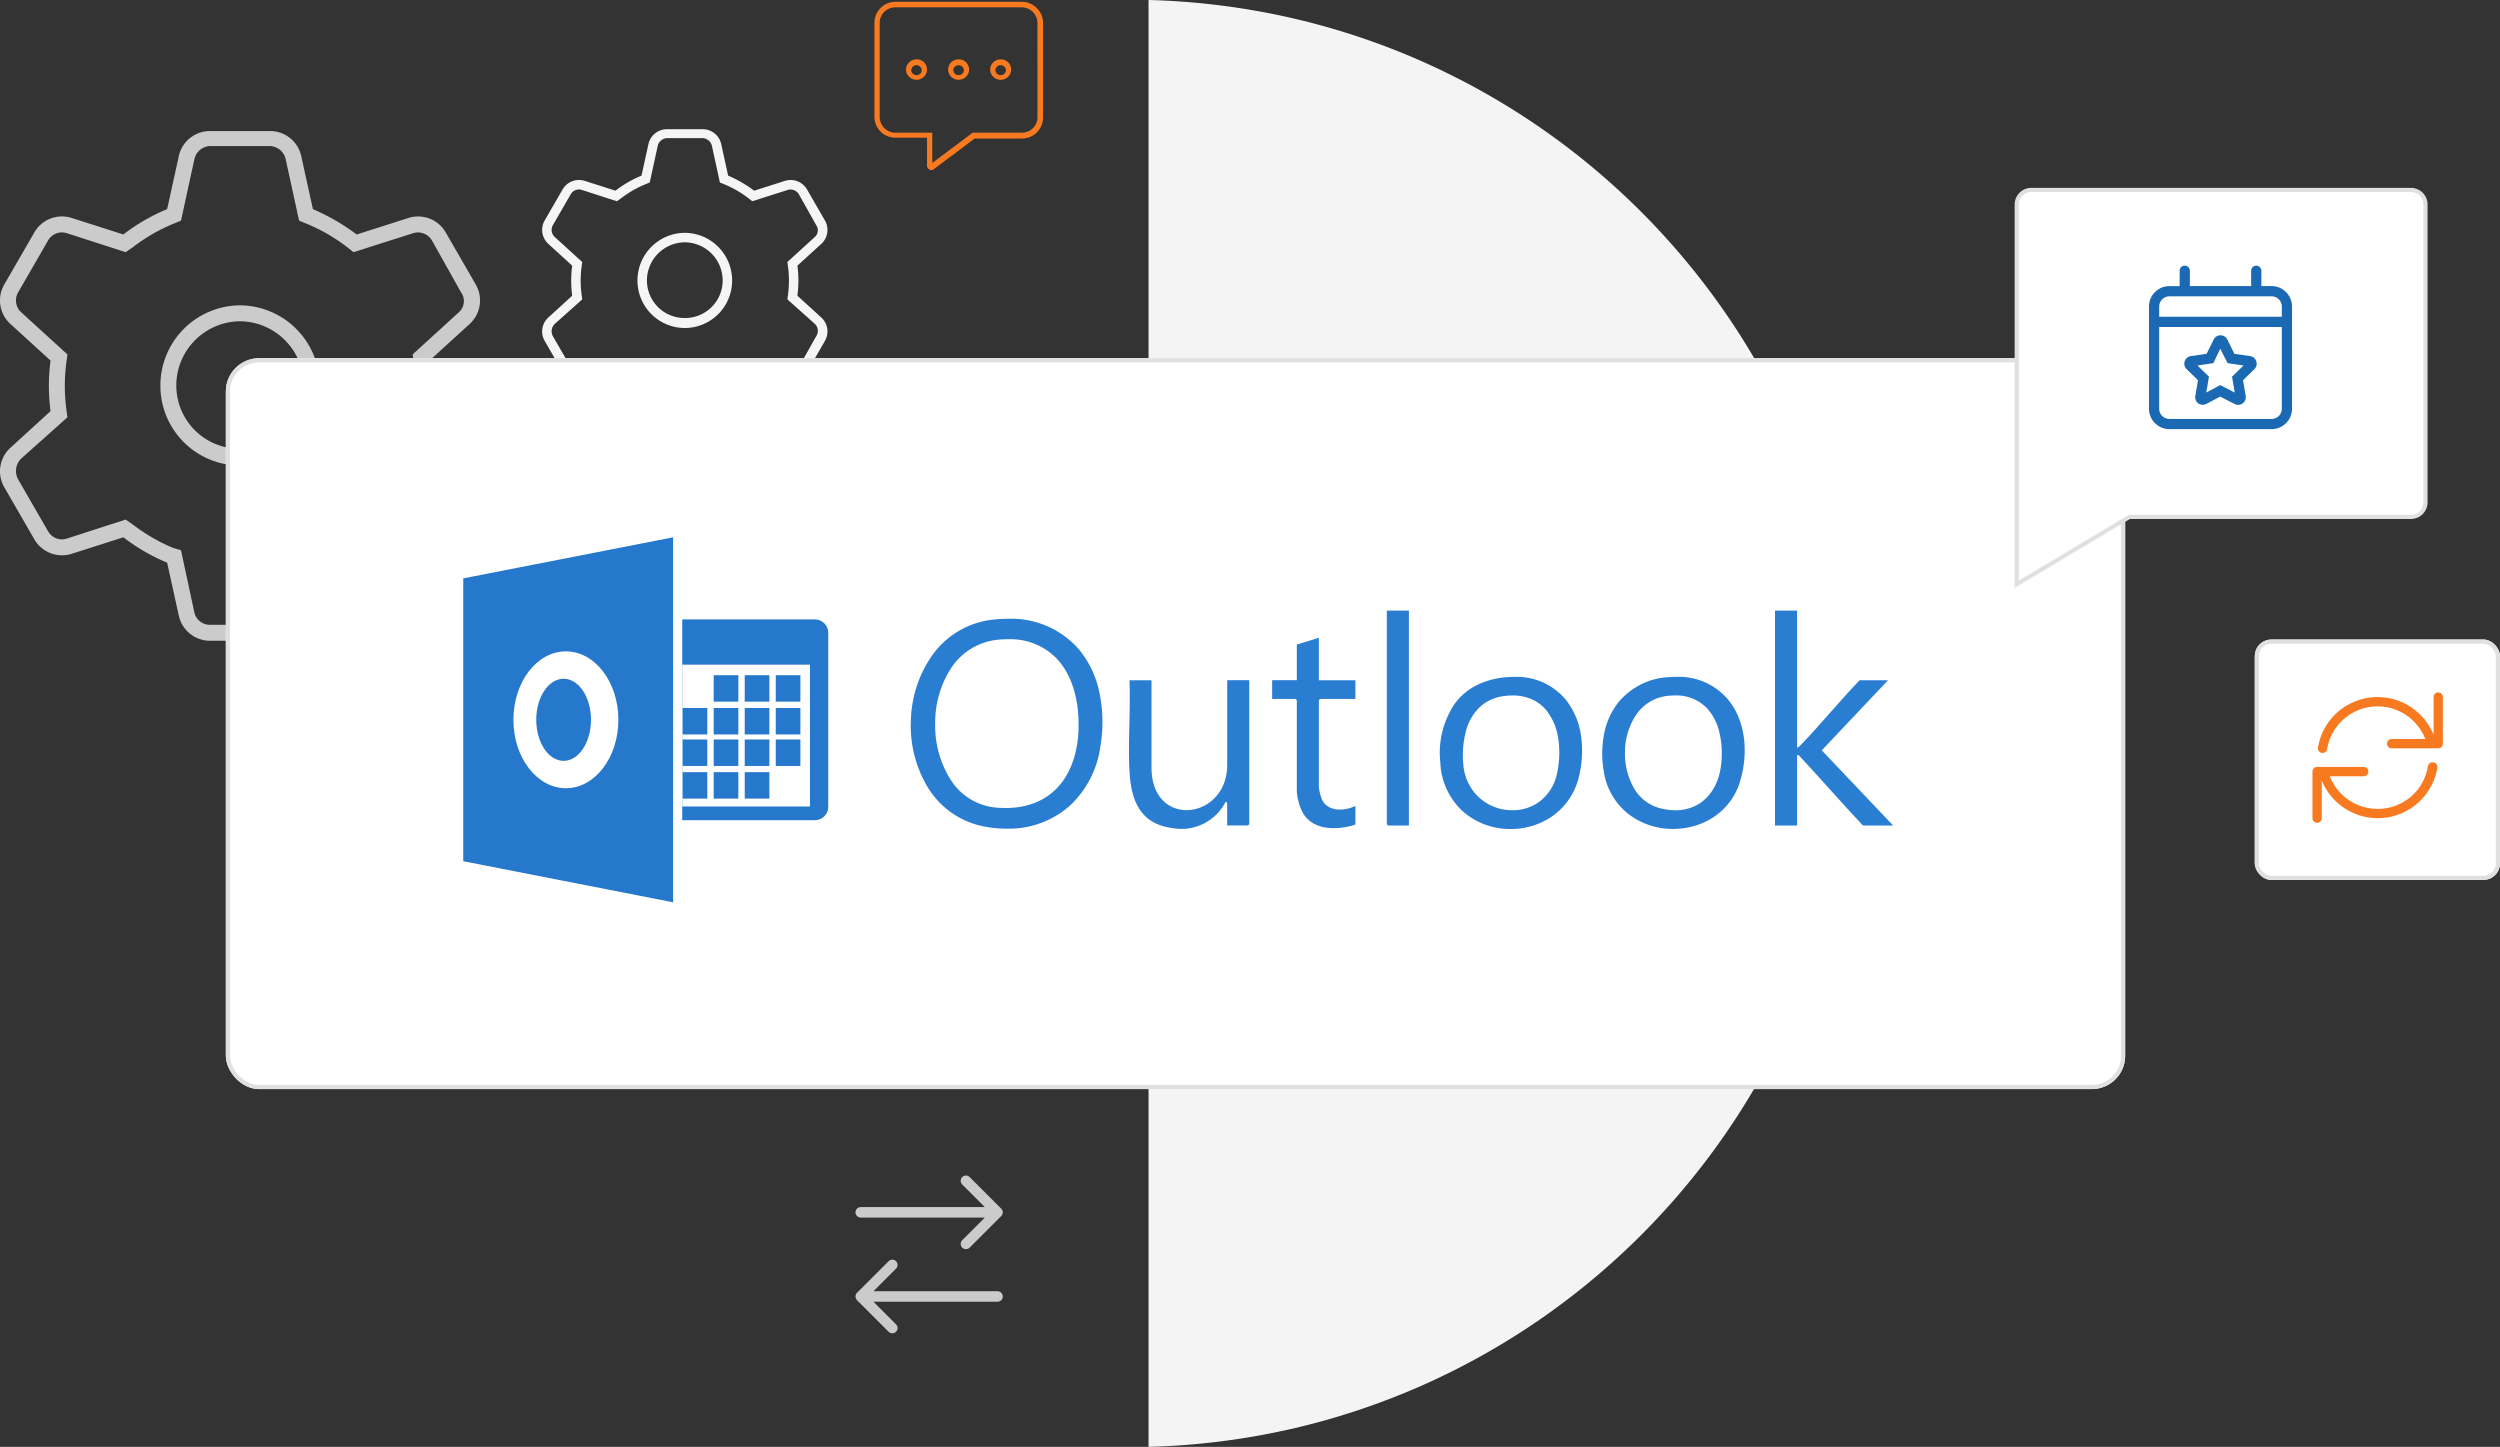 <svg xmlns="http://www.w3.org/2000/svg" xmlns:xlink="http://www.w3.org/1999/xlink" width="600.219" height="347.372" viewBox="0 0 600.219 347.372">
  <rect x="0" y="0" width="600.219" height="347.372" fill="#333333" stroke="none"/>
  <defs>
    <clipPath id="clip-path">
      <rect id="Rectangle_10874" data-name="Rectangle 10874" width="343.289" height="87.629" fill="none"/>
    </clipPath>
  </defs>
  <g id="integrations-gcalendarhero" transform="translate(-967.083 -183)">
    <path id="Path_24957" data-name="Path 24957" d="M41.589-31.779A19.254,19.254,0,0,1,60.71-50.9,19.254,19.254,0,0,1,79.83-31.779,19.163,19.163,0,0,1,60.71-12.444,19.163,19.163,0,0,1,41.589-31.779Zm19.121-15.3a15.451,15.451,0,0,0-15.3,15.3,15.174,15.174,0,0,0,15.3,15.3,15.174,15.174,0,0,0,15.3-15.3A15.451,15.451,0,0,0,60.71-47.076Zm40.44-24.8a7.64,7.64,0,0,1,8.939,3.461L117.307-55.9a7.638,7.638,0,0,1-1.458,9.465l-9.656,8.8a45.539,45.539,0,0,1,.406,5.856,47.094,47.094,0,0,1-.406,6.286l9.656,8.8a7.638,7.638,0,0,1,1.458,9.465L110.089,5.291a7.669,7.669,0,0,1-8.939,3.466L88.721,4.789a52.292,52.292,0,0,1-10.516,6.095L75.409,23.6a7.649,7.649,0,0,1-7.481,6.023H53.492A7.649,7.649,0,0,1,46.011,23.6l-2.8-12.715A46.976,46.976,0,0,1,32.7,4.789L20.279,8.756a7.674,7.674,0,0,1-8.944-3.466L4.108-7.233A7.628,7.628,0,0,1,5.58-16.7l9.639-8.8a47.138,47.138,0,0,1-.4-6.286,45.5,45.5,0,0,1,.4-5.856L5.58-46.43A7.628,7.628,0,0,1,4.108-55.9l7.228-12.524a7.645,7.645,0,0,1,8.944-3.461L32.7-67.917A45.965,45.965,0,0,1,43.214-74l2.8-12.732a7.643,7.643,0,0,1,7.481-6.013H67.928a7.643,7.643,0,0,1,7.481,6.013L78.205-74a51.038,51.038,0,0,1,10.516,6.088ZM35.04-64.906l-1.793,1.243L19.12-68.228a3.816,3.816,0,0,0-4.472,1.721L7.418-53.983a3.853,3.853,0,0,0,.736,4.732L19.271-39.117l-.261,1.984a42.319,42.319,0,0,0-.366,5.569A42.319,42.319,0,0,0,19.01-26l.261,1.984L8.154-14.093a4.167,4.167,0,0,0-.736,4.947l7.23,12.524A3.816,3.816,0,0,0,19.12,5.1L33.248.535,35.04,1.777a42.865,42.865,0,0,0,9.632,5.569l1.864.55,3.2,14.89A3.816,3.816,0,0,0,53.492,25.8H67.928a3.816,3.816,0,0,0,3.752-3.011l3.2-14.89,1.864-.55a42.865,42.865,0,0,0,9.632-5.569L87.957.535,102.3,5.1a3.905,3.905,0,0,0,4.469-1.721l7.027-12.524a3.868,3.868,0,0,0-.526-4.947l-11.114-9.919L102.417-26a42.739,42.739,0,0,0,.359-5.569,42.74,42.74,0,0,0-.359-5.569l-.263-1.984,11.114-10.134a3.581,3.581,0,0,0,.526-4.732l-7.027-12.524a3.905,3.905,0,0,0-4.469-1.721l-14.34,4.565-1.577-1.243a42.757,42.757,0,0,0-9.632-5.564l-1.864-.762-3.2-14.687a4.021,4.021,0,0,0-3.752-3.222H53.492a4.021,4.021,0,0,0-3.752,3.222l-3.2,14.687-1.864.762A42.757,42.757,0,0,0,35.04-64.906Z" transform="translate(964 307.209)" fill="#cbcbcb"/>
    <path id="Path_24958" data-name="Path 24958" d="M24.718-18.888A11.444,11.444,0,0,1,36.082-30.252,11.444,11.444,0,0,1,47.446-18.888,11.389,11.389,0,0,1,36.082-7.4,11.389,11.389,0,0,1,24.718-18.888Zm11.364-9.091a9.183,9.183,0,0,0-9.091,9.091A9.019,9.019,0,0,0,36.082-9.8a9.019,9.019,0,0,0,9.091-9.091A9.183,9.183,0,0,0,36.082-27.979ZM60.117-42.721a4.541,4.541,0,0,1,5.313,2.057l4.29,7.444a4.539,4.539,0,0,1-.867,5.625l-5.739,5.227a27.065,27.065,0,0,1,.241,3.48,27.989,27.989,0,0,1-.241,3.736l5.739,5.227A4.539,4.539,0,0,1,69.72-4.3L65.43,3.145A4.558,4.558,0,0,1,60.117,5.2L52.731,2.846a31.08,31.08,0,0,1-6.25,3.622l-1.662,7.557a4.546,4.546,0,0,1-4.446,3.58h-8.58a4.546,4.546,0,0,1-4.446-3.58L25.684,6.469a27.919,27.919,0,0,1-6.25-3.622L12.053,5.2a4.561,4.561,0,0,1-5.316-2.06L2.442-4.3a4.534,4.534,0,0,1,.875-5.625l5.729-5.227a28.016,28.016,0,0,1-.237-3.736,27.04,27.04,0,0,1,.237-3.48L3.317-27.6a4.534,4.534,0,0,1-.875-5.625l4.3-7.444a4.544,4.544,0,0,1,5.316-2.057l7.381,2.355a27.318,27.318,0,0,1,6.25-3.618l1.662-7.567a4.543,4.543,0,0,1,4.446-3.574h8.58a4.543,4.543,0,0,1,4.446,3.574l1.662,7.567a30.333,30.333,0,0,1,6.25,3.618ZM20.826-38.576l-1.065.739-8.4-2.713a2.268,2.268,0,0,0-2.658,1.023l-4.3,7.444a2.29,2.29,0,0,0,.438,2.813l6.607,6.023L11.3-22.07a25.152,25.152,0,0,0-.217,3.31,25.152,25.152,0,0,0,.217,3.31l.155,1.179-6.607,5.9a2.477,2.477,0,0,0-.438,2.94l4.3,7.444a2.268,2.268,0,0,0,2.658,1.023L19.76.318l1.065.739a25.476,25.476,0,0,0,5.725,3.31l1.108.327,1.9,8.85a2.268,2.268,0,0,0,2.23,1.79h8.58a2.268,2.268,0,0,0,2.23-1.79l1.9-8.85,1.108-.327a25.476,25.476,0,0,0,5.725-3.31l.938-.739L60.8,3.031a2.321,2.321,0,0,0,2.656-1.023l4.176-7.444a2.3,2.3,0,0,0-.313-2.94l-6.605-5.9.156-1.179a25.4,25.4,0,0,0,.213-3.31,25.4,25.4,0,0,0-.213-3.31l-.156-1.179,6.605-6.023a2.128,2.128,0,0,0,.313-2.813l-4.176-7.444A2.321,2.321,0,0,0,60.8-40.551l-8.523,2.713-.938-.739a25.412,25.412,0,0,0-5.725-3.307l-1.108-.453-1.9-8.729a2.39,2.39,0,0,0-2.23-1.915h-8.58a2.39,2.39,0,0,0-2.23,1.915l-1.9,8.729-1.108.453A25.412,25.412,0,0,0,20.826-38.576Z" transform="translate(1095.414 269.151)" fill="#f5f5f5"/>
    <path id="Subtraction_1" data-name="Subtraction 1" d="M0,347.372V0A174.5,174.5,0,0,1,34.207,4.292a172.876,172.876,0,0,1,31.8,10.6A173.893,173.893,0,0,1,94.748,31.133a175.047,175.047,0,0,1,25,21.219,174.958,174.958,0,0,1,20.606,25.53A173.72,173.72,0,0,1,155.9,107.059a172.894,172.894,0,0,1,9.813,32.156,175.091,175.091,0,0,1,3.419,34.471,175.087,175.087,0,0,1-3.419,34.471,172.894,172.894,0,0,1-9.813,32.156,173.714,173.714,0,0,1-15.542,29.176,174.955,174.955,0,0,1-20.606,25.53,175.05,175.05,0,0,1-25,21.219A173.9,173.9,0,0,1,66.011,332.48a172.882,172.882,0,0,1-31.8,10.6A174.505,174.505,0,0,1,0,347.372Z" transform="translate(1242.835 183)" fill="#f4f4f4"/>
    <g id="Rectangle_10033" data-name="Rectangle 10033" transform="translate(1021.302 269)" fill="#fff" stroke="#e0e0e0" stroke-width="1">
      <rect width="456.008" height="175.476" rx="8" stroke="none"/>
      <rect x="0.5" y="0.5" width="455.008" height="174.476" rx="7.5" fill="none"/>
    </g>
    <path id="Path_24959" data-name="Path 24959" d="M34.984-19.8a1.267,1.267,0,0,0,0-1.784l-7.576-7.576a1.267,1.267,0,0,0-1.784,0,1.267,1.267,0,0,0,0,1.784l5.422,5.422H1.263A1.266,1.266,0,0,0,0-20.693,1.266,1.266,0,0,0,1.263-19.43H31.046l-5.422,5.422a1.267,1.267,0,0,0,0,1.784,1.267,1.267,0,0,0,1.784,0L34.984-19.8ZM7.947,7.978A1.261,1.261,0,0,0,9.731,6.194L4.309.773H34.092A1.266,1.266,0,0,0,35.355-.49a1.266,1.266,0,0,0-1.263-1.263H4.309L9.731-7.174a1.267,1.267,0,0,0,0-1.784,1.267,1.267,0,0,0-1.784,0L.371-1.382A1.267,1.267,0,0,0,.371.4L7.947,7.978Z" transform="translate(1172.479 494.759)" fill="#cbcbcb"/>
    <g id="Rectangle_10032" data-name="Rectangle 10032" transform="translate(1508.425 336.542)" fill="#fff" stroke="#e0e0e0" stroke-width="1">
      <rect width="58.877" height="57.723" rx="4" stroke="none"/>
      <rect x="0.5" y="0.5" width="57.877" height="56.723" rx="3.5" fill="none"/>
    </g>
    <path id="Union_2" data-name="Union 2" d="M0,75V3.5A3.5,3.5,0,0,1,3.5,0H94.629a3.5,3.5,0,0,1,3.5,3.5V75a3.5,3.5,0,0,1-3.5,3.5h-67.6L0,94.665Z" transform="translate(1451.279 228.601)" fill="#fff" stroke="#e0e0e0" stroke-width="1"/>
    <path id="Path_24956" data-name="Path 24956" d="M10.04-16.807a2.512,2.512,0,0,0-2.525,2.454A2.512,2.512,0,0,0,10.04-11.9a2.512,2.512,0,0,0,2.525-2.454A2.465,2.465,0,0,0,10.04-16.807Zm0,3.788A1.251,1.251,0,0,1,8.777-14.21,1.251,1.251,0,0,1,10.04-15.4,1.251,1.251,0,0,1,11.3-14.21,1.207,1.207,0,0,1,10.04-13.019Zm10.1-3.788a2.512,2.512,0,0,0-2.525,2.454A2.512,2.512,0,0,0,20.141-11.9a2.512,2.512,0,0,0,2.525-2.454A2.465,2.465,0,0,0,20.141-16.807Zm0,3.788a1.251,1.251,0,0,1-1.263-1.192A1.251,1.251,0,0,1,20.141-15.4,1.251,1.251,0,0,1,21.4-14.21,1.207,1.207,0,0,1,20.141-13.019Zm10.1-3.788a2.512,2.512,0,0,0-2.525,2.454A2.512,2.512,0,0,0,30.243-11.9a2.512,2.512,0,0,0,2.525-2.454A2.465,2.465,0,0,0,30.243-16.807Zm0,3.788A1.251,1.251,0,0,1,28.98-14.21,1.251,1.251,0,0,1,30.243-15.4a1.251,1.251,0,0,1,1.263,1.192A1.207,1.207,0,0,1,30.243-13.019Zm5.051-17.606H4.989a5.046,5.046,0,0,0-5.051,4.98V-2.988a5,5,0,0,0,5.051,4.98h7.576V8.55A1.1,1.1,0,0,0,13.6,9.781a.926.926,0,0,0,.548-.183L24,2.2H35.368a5.046,5.046,0,0,0,5.051-4.98V-25.645A5.117,5.117,0,0,0,35.294-30.625ZM39.082-2.917A3.732,3.732,0,0,1,35.294.8H23.511L13.828,8.067V.8H4.989A3.778,3.778,0,0,1,1.2-2.917V-25.574a3.732,3.732,0,0,1,3.788-3.717h30.3a3.778,3.778,0,0,1,3.788,3.717Z" transform="translate(1177.088 214.058)" fill="#f77a21"/>
    <path id="Path_26208" data-name="Path 26208" d="M20.507-8.583l3.779.544A1.844,1.844,0,0,1,25.306-4.9l-2.729,2.66.644,3.756a1.844,1.844,0,0,1-2.676,1.94L17.1,1.689,13.73,3.46a1.811,1.811,0,0,1-2.607-1.94l.644-3.756L9.039-4.9a1.844,1.844,0,0,1,1.02-3.143l3.779-.544L15.524-12a1.834,1.834,0,0,1,3.3,0ZM15.463-6.345l-3.818.56L14.4-3.094,13.753.716l3.35-1.8,3.488,1.8-.652-3.81L22.7-5.785l-3.818-.56L17.1-9.8Zm-5.65-18.5H24.532v-3.68a1.228,1.228,0,0,1,1.227-1.227,1.228,1.228,0,0,1,1.227,1.227v3.68h2.453a4.908,4.908,0,0,1,4.906,4.906V4.595A4.911,4.911,0,0,1,29.438,9.5H4.906A4.908,4.908,0,0,1,0,4.595V-19.937a4.906,4.906,0,0,1,4.906-4.906H7.36v-3.68A1.228,1.228,0,0,1,8.586-29.75a1.228,1.228,0,0,1,1.227,1.227ZM2.453,4.595A2.452,2.452,0,0,0,4.906,7.048H29.438a2.451,2.451,0,0,0,2.453-2.453V-15.031H2.453Zm0-24.532v2.453H31.892v-2.453a2.451,2.451,0,0,0-2.453-2.453H4.906A2.452,2.452,0,0,0,2.453-19.937Z" transform="translate(1483.026 276.533)" fill="#1b68b3"/>
    <path id="Path_26209" data-name="Path 26209" d="M32.134-25.188a1.12,1.12,0,0,0-1.118,1.118v9.038a14.534,14.534,0,0,0-13.42-9.038A14.484,14.484,0,0,0,3.259-11.956a1.12,1.12,0,0,0,.917,1.293,1.677,1.677,0,0,0,.185.014,1.12,1.12,0,0,0,1.1-.932A12.259,12.259,0,0,1,17.595-21.832,12.309,12.309,0,0,1,29.03-14H20.95a1.122,1.122,0,0,0-1.118,1.118,1.122,1.122,0,0,0,1.118,1.118H32.134a1.122,1.122,0,0,0,1.118-1.118V-24.069A1.12,1.12,0,0,0,32.134-25.188ZM30.952-8.4a1.11,1.11,0,0,0-1.288.917A12.166,12.166,0,0,1,17.532,2.772,12.309,12.309,0,0,1,6.1-5.057H14.24a1.122,1.122,0,0,0,1.118-1.118A1.122,1.122,0,0,0,14.24-7.294H3.056A1.12,1.12,0,0,0,1.938-6.175V5.009a1.118,1.118,0,0,0,2.237,0V-4.029a14.534,14.534,0,0,0,13.42,9.038A14.533,14.533,0,0,0,31.931-7.1,1.119,1.119,0,0,0,30.952-8.4Z" transform="translate(1520.34 374.428)" fill="#f77a21"/>
    <g id="Group_22083" data-name="Group 22083" transform="translate(1078.302 312)">
      <g id="Group_21540" data-name="Group 21540" clip-path="url(#clip-path)">
        <path id="Path_29411" data-name="Path 29411" d="M112.008,66.592a28.943,28.943,0,0,1-4.9-.428,20.31,20.31,0,0,1-14-9.315,28.546,28.546,0,0,1-4.16-16.428A28.2,28.2,0,0,1,94.437,24.45a20.649,20.649,0,0,1,14.918-8.128c.962-.085,1.919-.128,2.84-.128A21.541,21.541,0,0,1,129.168,23.4a23.6,23.6,0,0,1,5,10.342,34.814,34.814,0,0,1,.284,12.975,23.775,23.775,0,0,1-7.573,14.553,22.171,22.171,0,0,1-14.871,5.316m.248-45.492c-.737,0-1.5.04-2.283.114A15.194,15.194,0,0,0,98.54,28.118,24.161,24.161,0,0,0,94.772,41.5a24.238,24.238,0,0,0,3.711,13.317A14.379,14.379,0,0,0,109.5,61.529c.74.063,1.468.094,2.164.094,8.093,0,13.888-4.127,16.314-11.619.054-.18.108-.344.156-.5.031-.1.059-.207.088-.311a27.311,27.311,0,0,0,.966-6.516V42.13c.124-6.947-1.776-12.806-5.355-16.5A15.385,15.385,0,0,0,112.537,21.1h-.282Z" transform="translate(18.535 3.372)" fill="#2a7ed1"/>
        <path id="Path_29412" data-name="Path 29412" d="M265.916,14.558V47.4c.359.07.5-.18.718-.406,4.912-5.073,9.384-10.605,14.272-15.706h6.833l-15.9,16.824,17.126,18.048h-7.244c-5.045-5.362-9.885-10.916-14.885-16.318-.245-.266-.511-.657-.921-.61V66.157h-5.3v-51.6Z" transform="translate(54.326 3.035)" fill="#2a7ed1"/>
        <path id="Path_29413" data-name="Path 29413" d="M211.028,64.257A17.219,17.219,0,0,1,199.8,60.241a16.767,16.767,0,0,1-5.664-12.023,21.066,21.066,0,0,1,3.506-14.1,14.82,14.82,0,0,1,5.225-4.385,19.342,19.342,0,0,1,7.553-1.95c.5-.033.99-.048,1.465-.048a15.309,15.309,0,0,1,12.481,5.6,17.9,17.9,0,0,1,3.5,8.17,25.565,25.565,0,0,1-.377,9.871,16.156,16.156,0,0,1-6.254,9.665,17.5,17.5,0,0,1-10.2,3.218M211.48,32.2c-.482,0-.976.023-1.469.071-.152.014-.278.029-.4.044a10.536,10.536,0,0,0-5.686,2.394,12.079,12.079,0,0,0-3.664,6.16,22.765,22.765,0,0,0-.61,7.753,12.109,12.109,0,0,0,3.446,7.739,11.877,11.877,0,0,0,6.8,3.3h.122a12.663,12.663,0,0,0,1.436.086,10.8,10.8,0,0,0,6.671-2.2,11.332,11.332,0,0,0,4.064-6.793,22.9,22.9,0,0,0,.288-8.05,14.221,14.221,0,0,0-2.8-6.845,9.623,9.623,0,0,0-3.4-2.679,11.237,11.237,0,0,0-4.8-.98" transform="translate(40.443 5.779)" fill="#2a7ed1"/>
        <path id="Path_29414" data-name="Path 29414" d="M243.311,64.239h0a17.489,17.489,0,0,1-10.645-3.507A16.1,16.1,0,0,1,226.623,50.2a24.76,24.76,0,0,1,.158-9.009,17.552,17.552,0,0,1,3.41-7.381,16.8,16.8,0,0,1,12.453-6.031c.483-.033.973-.047,1.457-.047a15.354,15.354,0,0,1,12.787,5.938c3.589,4.74,4.574,11.737,2.619,18.723a15.69,15.69,0,0,1-6.3,8.88,16.805,16.805,0,0,1-4.721,2.221,18.291,18.291,0,0,1-5.175.742m.41-32.042h-.255c-.389,0-.8.029-1.229.068a10.492,10.492,0,0,0-7.873,4.673,16.229,16.229,0,0,0-2.62,9.072,16.686,16.686,0,0,0,2.031,8.214,10.192,10.192,0,0,0,6.1,4.958,16.138,16.138,0,0,0,1.88.41,13.861,13.861,0,0,0,2.109.168,10.886,10.886,0,0,0,4.307-.851c3.889-1.663,6.346-5.636,6.738-10.9a22.166,22.166,0,0,0-.523-7.055,12.706,12.706,0,0,0-2.882-5.614,10.177,10.177,0,0,0-7.785-3.144" transform="translate(47.171 5.779)" fill="#2a7ed1"/>
        <path id="Path_29415" data-name="Path 29415" d="M137.676,28.4V49.513c.122,14.683,18.352,12.422,18.167-1.02v-20.1h5.3V62.961l-.306.306h-5v-5.4c0-.023-.3-.407-.408-.205a11.907,11.907,0,0,1-12.921,6.195c-7.658-1.039-9.774-6.749-10.133-13.728-.359-7.126.291-14.57,0-21.727Z" transform="translate(27.573 5.919)" fill="#2a7ed1"/>
        <path id="Path_29416" data-name="Path 29416" d="M171.924,19.957v10.2h8.77V34.64h-8.463l-.307.306v20.8a10.755,10.755,0,0,0,.84,3.23c1.473,2.841,5.445,2.586,7.929,1.35v4.493c-4.343,1.4-10.311,1.52-12.742-3.05a13.639,13.639,0,0,1-1.322-4.8V34.947l-.306-.3h-5.615V30.155h5.921V21.588Z" transform="translate(33.501 4.16)" fill="#2a7ed1"/>
        <path id="Path_29417" data-name="Path 29417" d="M188.792,14.558v51.6h-5l-.307-.3V14.558Z" transform="translate(38.25 3.035)" fill="#2a7ed1"/>
        <path id="Path_29418" data-name="Path 29418" d="M43.508,16.315H75.346a3.214,3.214,0,0,1,3.213,3.213V61.3a3.214,3.214,0,0,1-3.213,3.213H43.508Z" transform="translate(9.07 3.401)" fill="#2678cd"/>
        <rect id="Rectangle_10859" data-name="Rectangle 10859" width="30.671" height="34.048" transform="translate(52.578 30.578)" fill="#fff"/>
        <path id="Path_29419" data-name="Path 29419" d="M50.387,87.629,0,77.77V9.859L50.387,0Z" fill="#2678cd"/>
        <path id="Path_29420" data-name="Path 29420" d="M22.567,22.66c-6.957,0-12.6,7.357-12.6,16.43s5.64,16.43,12.6,16.43,12.6-7.356,12.6-16.43-5.639-16.43-12.6-16.43M22.02,48.949c-3.63,0-6.572-4.414-6.572-9.859s2.941-9.857,6.572-9.857,6.572,4.413,6.572,9.857-2.941,9.859-6.572,9.859" transform="translate(2.078 4.724)" fill="#fff"/>
        <rect id="Rectangle_10860" data-name="Rectangle 10860" width="5.915" height="6.353" transform="translate(52.68 56.383)" fill="#2678cd"/>
        <rect id="Rectangle_10861" data-name="Rectangle 10861" width="5.915" height="6.353" transform="translate(60.13 56.383)" fill="#2678cd"/>
        <rect id="Rectangle_10862" data-name="Rectangle 10862" width="5.915" height="6.353" transform="translate(67.582 56.383)" fill="#2678cd"/>
        <rect id="Rectangle_10863" data-name="Rectangle 10863" width="5.915" height="6.353" transform="translate(52.68 48.544)" fill="#2678cd"/>
        <rect id="Rectangle_10864" data-name="Rectangle 10864" width="5.915" height="6.353" transform="translate(60.13 48.544)" fill="#2678cd"/>
        <rect id="Rectangle_10865" data-name="Rectangle 10865" width="5.915" height="6.353" transform="translate(67.582 48.544)" fill="#2678cd"/>
        <rect id="Rectangle_10866" data-name="Rectangle 10866" width="5.915" height="6.353" transform="translate(75.032 48.544)" fill="#2678cd"/>
        <rect id="Rectangle_10867" data-name="Rectangle 10867" width="5.915" height="6.353" transform="translate(52.68 40.98)" fill="#2678cd"/>
        <rect id="Rectangle_10868" data-name="Rectangle 10868" width="5.915" height="6.353" transform="translate(60.13 40.98)" fill="#2678cd"/>
        <rect id="Rectangle_10869" data-name="Rectangle 10869" width="5.915" height="6.353" transform="translate(67.582 40.98)" fill="#2678cd"/>
        <rect id="Rectangle_10870" data-name="Rectangle 10870" width="5.915" height="6.353" transform="translate(75.032 40.98)" fill="#2678cd"/>
        <rect id="Rectangle_10871" data-name="Rectangle 10871" width="5.915" height="6.353" transform="translate(60.13 33.106)" fill="#2678cd"/>
        <rect id="Rectangle_10872" data-name="Rectangle 10872" width="5.915" height="6.353" transform="translate(67.582 33.106)" fill="#2678cd"/>
        <rect id="Rectangle_10873" data-name="Rectangle 10873" width="5.915" height="6.353" transform="translate(75.032 33.106)" fill="#2678cd"/>
      </g>
    </g>
  </g>
</svg>
